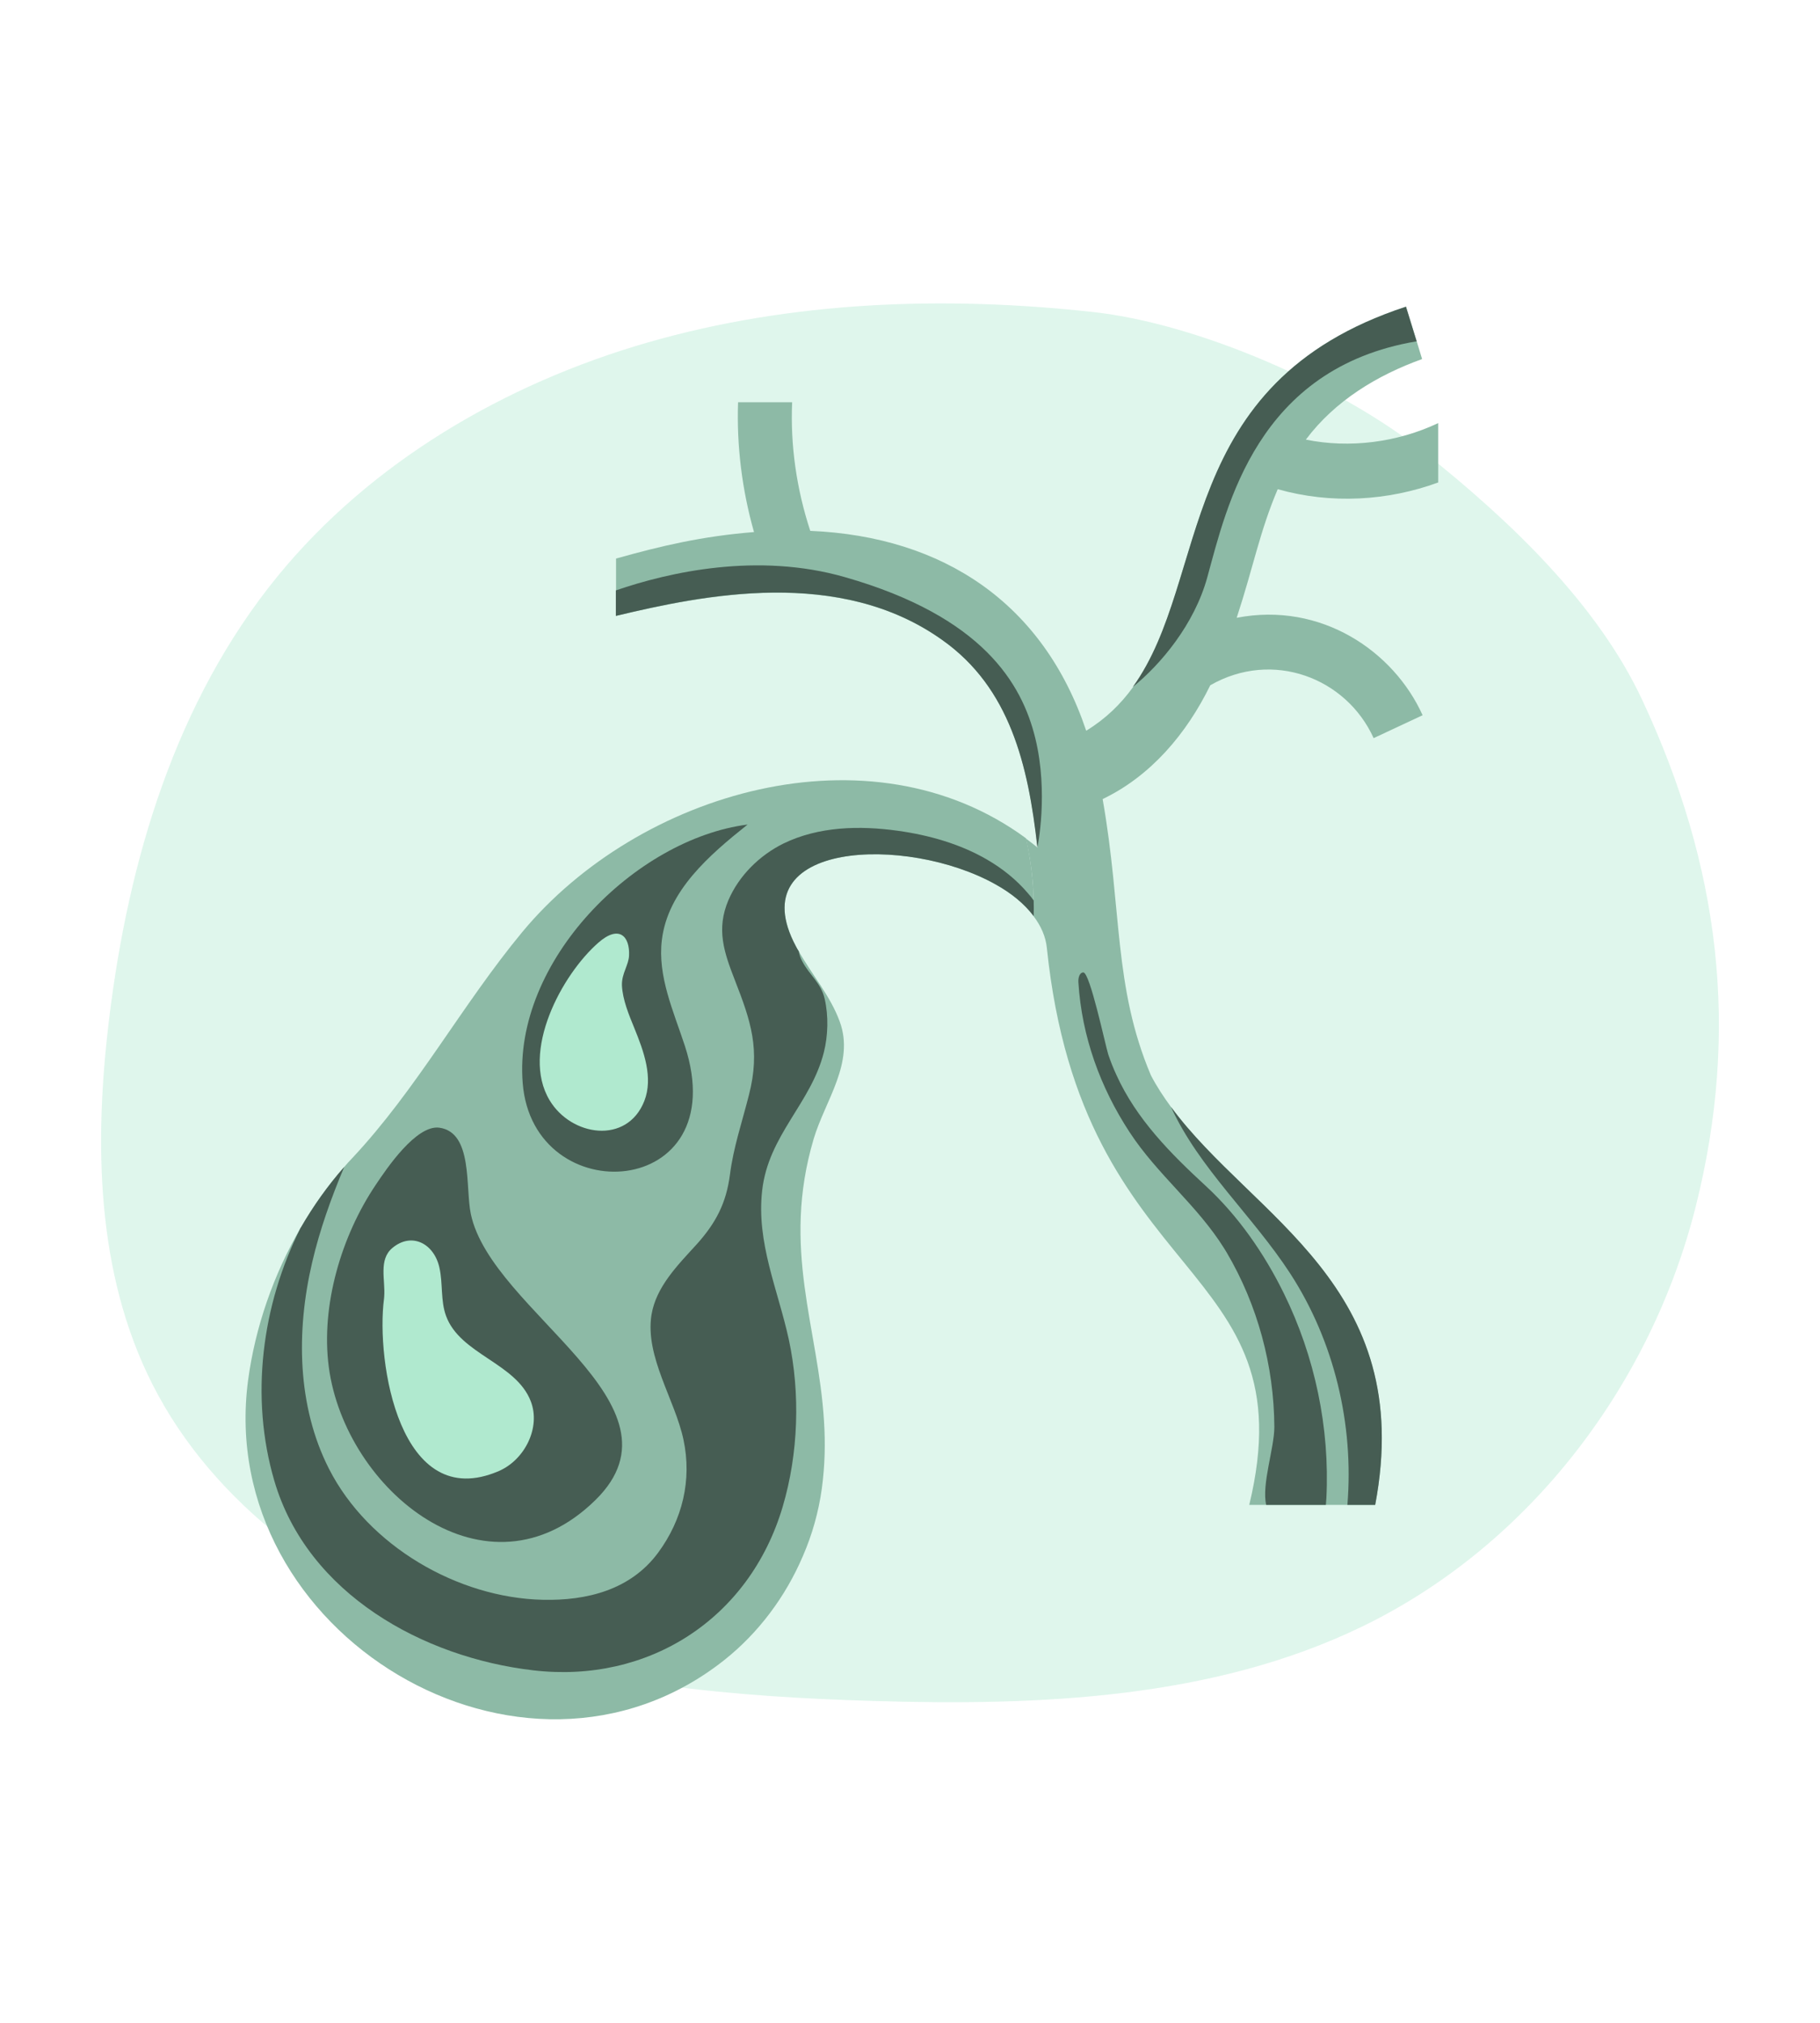 <svg width="90" height="100" viewBox="0 0 90 100" fill="none" xmlns="http://www.w3.org/2000/svg">
<path opacity="0.4" d="M54.049 15.425C46.69 14.614 39.134 14.884 32.036 16.929C24.939 18.974 18.312 22.87 13.724 28.491C8.677 34.674 6.343 42.562 5.394 50.386C4.654 56.487 4.745 62.924 7.541 68.44C10.563 74.403 16.489 78.642 22.923 80.965C29.357 83.287 36.312 83.882 43.176 84.088C51.422 84.336 59.992 83.982 67.366 80.406C75.689 76.37 81.653 68.4 83.853 59.653C86.053 50.905 85.043 42.808 81.21 34.604C78.979 29.831 74.648 25.726 70.468 22.395C66.288 19.064 59.264 15.993 54.049 15.425Z" fill="#B0E9CF"/>
<g clip-path="url(#clip0_4217_19488)">
<path d="M51.115 44.515C51.123 44.771 51.123 45.035 51.115 45.29C50.662 44.686 50.017 44.158 49.238 43.724C44.846 41.256 36.574 41.571 39.356 46.779C39.398 46.864 39.449 46.949 39.499 47.026C40.161 48.2 41.066 49.239 41.527 50.507C42.273 52.549 40.806 54.396 40.236 56.303C38.627 61.741 40.471 65.647 40.748 70.26C40.815 71.324 40.798 72.422 40.639 73.596C40.479 74.745 40.161 75.877 39.7 76.932C38.845 78.932 37.512 80.719 35.819 82.064C25.854 89.954 10.609 80.745 12.268 68.234C12.62 65.613 13.526 63 14.875 60.685C14.875 60.685 14.883 60.685 14.883 60.677C15.504 59.605 16.224 58.592 17.029 57.681C17.155 57.537 17.28 57.392 17.415 57.256C20.616 53.843 22.846 49.673 25.829 46.073C31.579 39.145 43.019 35.758 50.738 41.443C50.964 42.473 51.09 43.494 51.115 44.515Z" fill="#8DBAA6"/>
<path d="M63.184 24.184C62.287 26.294 61.993 27.988 61.155 30.541C65.337 29.733 68.925 32.201 70.349 35.358L67.927 36.49C66.578 33.511 62.932 32.107 59.848 33.877C58.675 36.277 56.906 38.362 54.526 39.503C55.49 44.967 55.054 48.771 56.914 53.162C57.199 53.707 57.535 54.218 57.903 54.72C61.943 60.218 70.048 63.537 68.003 74.396H61.776C64.717 62.226 53.512 63.724 51.768 46.864C51.71 46.294 51.475 45.775 51.115 45.298C51.148 44.013 51.023 42.728 50.729 41.452C50.922 41.596 51.115 41.741 51.299 41.894C51.307 41.894 51.307 41.894 51.307 41.894C50.855 37.826 49.941 34.005 46.606 31.647C41.535 28.022 34.797 29.418 30.464 30.447V27.613C32.701 26.984 34.73 26.507 37.286 26.303C36.691 24.209 36.423 22.03 36.498 19.886H39.172C39.079 22.013 39.389 24.175 40.068 26.243C46.664 26.524 51.601 29.835 53.713 36.124C54.677 35.537 55.423 34.805 56.034 33.962C59.89 28.609 57.996 18.941 69.528 15.162L70.056 16.873L70.324 17.75C68.103 18.55 66.016 19.809 64.575 21.733C66.754 22.175 69.101 21.869 71.12 20.916V23.852C68.623 24.762 65.832 24.933 63.184 24.184Z" fill="#8DBAA6"/>
<path d="M51.116 44.516C51.124 44.771 51.124 45.035 51.116 45.29C50.663 44.686 50.018 44.158 49.238 43.724C44.847 41.256 36.574 41.571 39.357 46.78C39.399 46.865 39.449 46.95 39.499 47.026C39.525 47.18 39.575 47.35 39.675 47.529C40.044 48.226 40.597 48.584 40.782 49.384C40.974 50.218 40.949 51.197 40.74 52.022C40.103 54.55 37.999 56.107 37.689 58.856C37.396 61.435 38.468 63.75 39.005 66.209C39.583 68.89 39.483 71.86 38.703 74.49C37.052 80.056 32.04 83.231 26.383 82.575C20.927 81.945 15.211 78.796 13.568 73.213C12.353 69.077 12.94 64.524 14.867 60.694C14.867 60.694 14.876 60.694 14.876 60.686C15.496 59.614 16.217 58.601 17.021 57.69C16.376 59.222 15.814 60.788 15.437 62.405C14.641 65.801 14.691 69.511 16.267 72.609C18.211 76.43 22.645 78.992 26.835 79.086C29.015 79.137 31.177 78.601 32.535 76.771C33.758 75.12 34.219 73.154 33.8 71.18C33.381 69.197 31.889 67.069 32.216 65.001C32.443 63.614 33.507 62.55 34.446 61.52C35.409 60.448 35.912 59.477 36.097 58.065C36.264 56.737 36.692 55.486 37.035 54.133C37.614 51.886 37.127 50.473 36.34 48.456C35.803 47.077 35.409 45.937 36.021 44.499C36.549 43.273 37.572 42.278 38.745 41.699C40.48 40.856 42.492 40.805 44.394 41.069C45.928 41.282 47.47 41.716 48.803 42.49C49.565 42.933 50.252 43.477 50.831 44.158C50.94 44.277 51.032 44.397 51.116 44.516Z" fill="#465D53"/>
<path d="M29.451 74.149C34.278 69.4 24.305 64.873 23.282 60.013C23.006 58.694 23.391 55.988 21.732 55.749C20.584 55.588 19.108 57.783 18.58 58.575C16.887 61.086 15.857 64.532 16.259 67.579C17.063 73.664 24.07 79.443 29.451 74.149Z" fill="#465D53"/>
<path d="M36.969 40.762C35.067 42.277 33.022 44.038 32.729 46.472C32.511 48.26 33.307 49.996 33.868 51.706C36.349 59.315 26.359 59.953 25.848 53.545C25.362 47.502 31.43 41.468 36.969 40.762Z" fill="#465D53"/>
<path d="M51.197 36.498C50.535 33.792 48.599 30.481 41.785 28.532C37.461 27.29 33.077 28.285 30.454 29.187V30.447C34.787 29.409 41.517 28.013 46.596 31.639C49.94 34.004 50.845 37.817 51.298 41.885C51.306 41.894 51.859 39.204 51.197 36.498Z" fill="#465D53"/>
<path d="M70.054 16.873C62.142 18.201 60.667 25.043 59.703 28.532C59.066 30.864 57.398 32.847 56.016 33.962C59.888 28.609 57.994 18.941 69.526 15.162L70.054 16.873Z" fill="#465D53"/>
<path d="M65.59 74.064C65.581 74.174 65.573 74.277 65.564 74.396H62.614C62.38 73.383 63.017 71.587 63.017 70.54C63 67.519 62.187 64.507 60.661 61.919C60.62 61.851 60.578 61.783 60.536 61.715C59.203 59.579 57.233 58.072 55.859 55.97C54.409 53.758 53.495 51.239 53.328 48.575C53.311 48.362 53.37 48.081 53.571 48.072C53.898 48.072 54.652 51.639 54.803 52.124C54.92 52.472 55.054 52.813 55.205 53.136C56.194 55.324 57.887 57.026 59.614 58.617C61.223 60.098 62.514 61.962 63.486 63.936C65.02 67.051 65.766 70.583 65.59 74.064Z" fill="#465D53"/>
<path d="M18.998 64.107C18.998 64.141 18.989 64.175 18.989 64.209C18.587 67.282 19.752 74.848 24.672 72.72C25.946 72.167 26.75 70.575 26.247 69.273C25.518 67.375 22.753 66.958 22.057 65.052C21.78 64.294 21.906 63.452 21.73 62.669C21.47 61.486 20.372 60.89 19.408 61.69C18.704 62.269 19.065 63.29 18.998 64.107Z" fill="#B0E9CF"/>
<path d="M30.923 47.92C31.007 47.691 31.099 47.469 31.107 47.231C31.149 46.295 30.621 45.699 29.59 46.601C27.78 48.184 25.735 51.98 27.176 54.388C28.249 56.184 31.007 56.593 31.861 54.431C32.314 53.273 31.836 51.971 31.367 50.822C31.099 50.167 30.789 49.427 30.755 48.712C30.747 48.414 30.831 48.159 30.923 47.92Z" fill="#B0E9CF"/>
<path d="M68.004 74.396H66.63C66.957 70.404 65.976 66.302 63.797 62.949C61.953 60.115 59.288 57.749 57.905 54.719C61.953 60.217 70.058 63.536 68.004 74.396Z" fill="#465D53"/>
</g>
<defs>
<clipPath id="clip0_4217_19488">
<rect width="58.97" height="69.838" fill="white" transform="translate(12.144 15.162)"/>
</clipPath>
</defs>
</svg>

